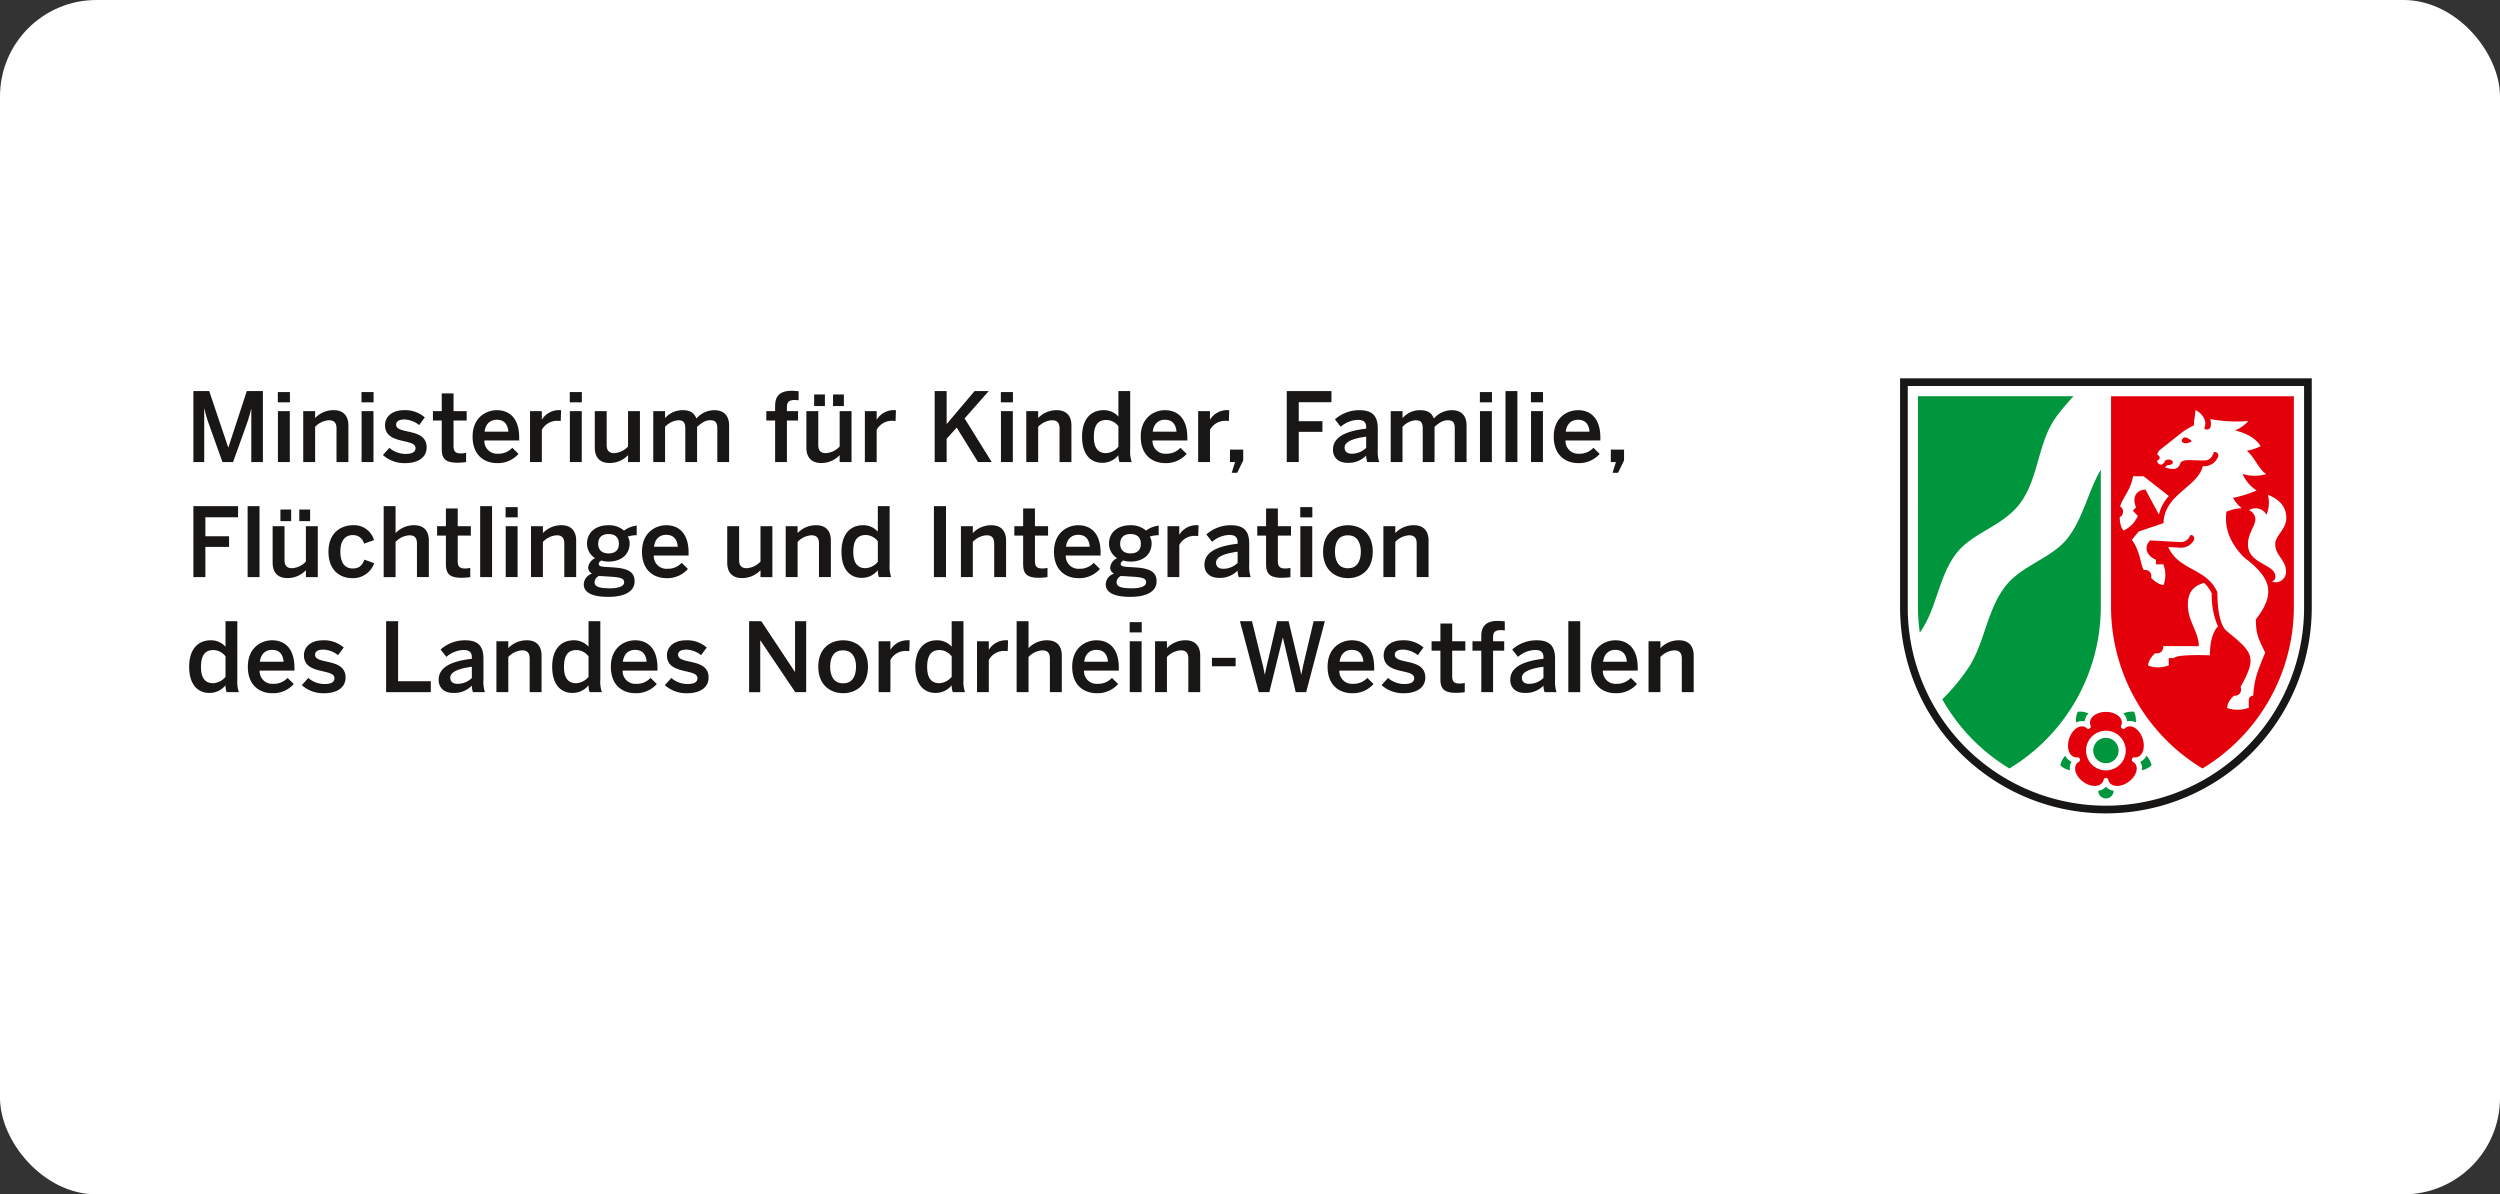 <svg xmlns="http://www.w3.org/2000/svg" width="674" height="322" viewBox="0 0 674 322">
  <rect x="0" y="0" width="674" height="322" fill="#333333" stroke="none"/>
  <g id="cases-mkffi-10" transform="translate(-975 -3180)">
    <rect id="_1A8A5280" data-name="1A8A5280" width="674" height="322" rx="26" transform="translate(975 3180)" fill="#fff"/>
    <g id="AK_Kinder_Familie_Flüchtlinge_und_Integration_Farbig_CMYK" data-name="AK_Kinder, Familie, Flüchtlinge und Integration_Farbig_CMYK" transform="translate(1026 3282)">
      <g id="NRW_W_CMYK" transform="translate(461.261)">
        <path id="Weiß" d="M1841.481,118.267a55.093,55.093,0,0,1-54.941-55.228V2.13h109.884V63.037a55.093,55.093,0,0,1-54.941,55.228Z" transform="translate(-1785.987 -1.579)" fill="#fff" fill-rule="evenodd"/>
        <path id="Schwarz" d="M1893.32,61.46a53.427,53.427,0,1,1-106.852,0V2.068h106.849V61.46ZM1895.388,0V61.46a55.495,55.495,0,1,1-110.988,0V0h110.985Z" transform="translate(-1784.4)" fill="#181716" fill-rule="evenodd"/>
        <path id="Grün" d="M1852.36,38.466V75.3a50.982,50.982,0,0,1-24.645,43.725,51.11,51.11,0,0,1-18.095-18.653,54.6,54.6,0,0,0,7.352-8.944c4.162-6.752,4.782-15.3,9.714-21.587,4.568-5.824,12.627-7.437,16.921-13.165,4.094-5.462,5.348-12.372,8.753-18.216Zm-49.29-19.8h41.915c-1.561,1.714-3.076,3.464-4.469,5.32-5.284,7.052-4.761,16.893-10.1,23.789-4.663,6.031-12.566,7.61-16.932,13.178-4.948,6.315-5.268,15-9.929,21.455a51.605,51.605,0,0,1-.489-7.111Zm50.668,98.942a3.417,3.417,0,1,1,3.417-3.417A3.418,3.418,0,0,1,1853.738,117.612Zm10.945-2.045a5.518,5.518,0,0,1,1.347,2.621,5.5,5.5,0,0,1-2.616,1.326,3.228,3.228,0,0,0-.416-2.321A3.332,3.332,0,0,0,1864.682,115.567Zm-6.256-11.358a5.49,5.49,0,0,1,2.908-.47,5.494,5.494,0,0,1,.452,2.9,3.238,3.238,0,0,0-2.337-.323A3.331,3.331,0,0,0,1858.427,104.209Zm-12.736,2.44a5.509,5.509,0,0,1,.452-2.913,5.5,5.5,0,0,1,2.9.465,3.238,3.238,0,0,0-1.029,2.122,3.338,3.338,0,0,0-2.319.323Zm-1.629,12.865a5.5,5.5,0,0,1-2.616-1.326,5.517,5.517,0,0,1,1.336-2.611,3.25,3.25,0,0,0,1.686,1.629A3.242,3.242,0,0,0,1844.062,119.515Zm11.754,5.514a2.073,2.073,0,1,1-4.146.013,3.239,3.239,0,0,0,2.078-1.112A3.331,3.331,0,0,0,1855.816,125.028Z" transform="translate(-1798.244 -13.844)" fill="#00963e"/>
        <path id="Rot" d="M1975.128,114.195a5.348,5.348,0,1,1-5.348-5.348A5.347,5.347,0,0,1,1975.128,114.195Zm-11.469,8.427c-2.246-1.631-3.087-4.464-.926-5.558a.89.89,0,0,0-.341-1.049c-2.391.385-3.376-2.4-2.518-5.041s3.291-4.314,5-2.6a.884.884,0,0,0,.892-.649c-1.106-2.156,1.241-3.952,4.017-3.952s5.121,1.8,4.014,3.952a.889.889,0,0,0,.892.649c1.709-1.716,4.141-.041,5,2.6s-.127,5.426-2.518,5.041a.889.889,0,0,0-.341,1.05c2.161,1.093,1.321,3.927-.928,5.558s-5.2,1.556-5.571-.838a.889.889,0,0,0-1.1,0c-.372,2.394-3.327,2.469-5.573.835ZM1985.2,86.05h9.621c0-3.965-2.944-6.566-2.944-11.206,0-3.035,1.192-4.937,4.358-5.852a8.857,8.857,0,0,1,2.089,2.882A20.583,20.583,0,0,0,2000,80.74s-2.187,1.665-2.187,7.786c0,0-8.68-.4-9.722.734h-1.367V91.22a7.81,7.81,0,0,1-5.552.072c0-1.742,1.869-3.327,1.869-3.327.194.008.354.031.522.031a1.662,1.662,0,0,0,1.662-1.66,1.51,1.51,0,0,0-.026-.29Zm-10.647-31.175c-1.037-1.024-1.044-3.221-1.037-3.611a1.621,1.621,0,0,0,.406-.3,1.661,1.661,0,0,0,0-2.35,1.73,1.73,0,0,0-.321-.251c.936-2.761,2.761-4.2,3.5-8.114h2.857l6.791,5.328a11.19,11.19,0,0,0-2.678,5l-3.616-6.729c-2.322,0-3.743,1.921-2.542,4.785l-.873.879,1.344,1.424A7.728,7.728,0,0,1,1974.549,54.875Zm27.915,47.855c0-1.709,1.678-3.185,1.846-3.327a1.683,1.683,0,0,0,.256.021,1.66,1.66,0,0,0,1.659-1.662,1.629,1.629,0,0,0-.155-.7c4.554-8.127,3.347-9.308-3.709-15.073-1.931-1.579-2.528-6.194-2.528-10.435-2.8-6.555-10.389-5.8-13.248-12.229l3.314.181a3.94,3.94,0,0,0,3.459-1.781c.53-.788.008-1.866-.845-1.577a2.712,2.712,0,0,1-2.572,1.843l-8.231-.445c-1.636,1.629-1.285,3.983,1.58,5.214v1.228h1.965a7.831,7.831,0,0,1,.075,5.553c-1.566,0-3.332-1.869-3.332-1.869.005-.194.031-.357.031-.522a1.658,1.658,0,0,0-2.037-1.616c-.933-1.481-.783-4.65-3.2-8.176l1.827-2.223,6.687-2.249c.194-7.84,9.2-9.652,10.585-15.378a3.96,3.96,0,0,0,4.066-2.4.921.921,0,0,0-1.078-1.349c-.672,1.9-1.564,2.233-2.81,2.233-3.247,0-5.865-.545-6.3.9-.734,2.44-4.118.91-4.118.91l.827-.6a1.821,1.821,0,0,0,.209.013c.625,0,1.135-.331,1.135-.737s-.507-.737-1.135-.737-1.135.331-1.135.737a.369.369,0,0,0,.005.075l-.775.564a1.132,1.132,0,0,1-1.2-1.155.737.737,0,0,0,.031-1.468,2.142,2.142,0,0,1,.9-1.486l5.772-4.583a25.024,25.024,0,0,1,3.247-1.941c-.09-1.256.385-2.913.385-4.087a4.968,4.968,0,0,1,2.391,2.378,3.005,3.005,0,0,1-.039,2.577,1.047,1.047,0,0,0,1.778-.765,4.463,4.463,0,0,0-.137-1.76,39.462,39.462,0,0,0,10.272.522A10.124,10.124,0,0,1,2004.6,27.9c2.422.574,5.4,1.766,6.892,4.245a14.09,14.09,0,0,1-3.709,1.228c2.323,2.024,3.234,5.054,5.224,6.279a10.631,10.631,0,0,1-6.38-.054,9.777,9.777,0,0,0,3.782,4.462,29.352,29.352,0,0,1-6.375,2,10.107,10.107,0,0,0,2.347,2.8,11.319,11.319,0,0,0-4.126.951c-.152,2.122-.737,6.53,4.645,12.211,7.174,5.423,8.962,9.533,3.309,16.823,0,3.694.618,5.18,2.533,8.954-.165.37-.948,2.143-1.732,4.314a22.545,22.545,0,0,0-1.5,7.287,1.209,1.209,0,0,0-1.218,1.287v1.965a8.667,8.667,0,0,1-5.821.08Zm-12.252-71.95c.778,1.3,2.75,0,2.75,0S1990.57,28.514,1990.211,30.781Zm28.2,20.61c0,3.3-2.988,4.733-2.988,7.2,0,2.921,2.885,4.33,2.885,7.147a2.781,2.781,0,0,1-3.774,2.9,1.321,1.321,0,0,0,.926-1.36c0-3.451-7.39-3.27-7.39-8.691,0-2.833,2.011-5.09,2.011-6.762a2.76,2.76,0,0,0-1.735-2.427,3.3,3.3,0,0,1,4.707,1.228,8.371,8.371,0,0,0,.388-5.379c3.474,1.331,4.961,3.593,4.969,6.124v.016Zm-47.25-32.72h49.29V75.3a50.983,50.983,0,0,1-24.645,43.725A50.981,50.981,0,0,1,1971.162,75.3Z" transform="translate(-1914.288 -13.844)" fill="#e3000b" fill-rule="evenodd"/>
      </g>
      <g id="Ebene_4" data-name="Ebene 4" transform="translate(0 3.36)">
        <g id="Gruppe_1036" data-name="Gruppe 1036">
          <path id="Pfad_683" data-name="Pfad 683" d="M4.4,13.3H8.665l5.118,15.174h.052L18.8,13.3h4.343V32.429H20.013V18.16h-.052a38.912,38.912,0,0,1-1.137,3.9L15.1,32.429H12.232l-3.7-10.366A32.706,32.706,0,0,1,7.373,18.03H7.321v14.4H4.4Z" transform="translate(-3.263 -13.222)" fill="#181716"/>
          <path id="Pfad_684" data-name="Pfad 684" d="M92.46,14.3h3.257v2.766H92.46Zm.026,5.144h3.205V33.17H92.486V19.444Z" transform="translate(-68.559 -13.964)" fill="#181716"/>
          <path id="Pfad_685" data-name="Pfad 685" d="M118.97,33.458h3.205V35.32a6.8,6.8,0,0,1,5.015-2.12c2.482,0,3.955,1.422,3.955,4.136v9.849H127.94V38.137c0-1.525-.646-2.223-2.042-2.223a5.564,5.564,0,0,0-3.722,1.784v9.487H118.97Z" transform="translate(-88.217 -27.978)" fill="#181716"/>
          <path id="Pfad_686" data-name="Pfad 686" d="M179.73,14.3h3.257v2.766H179.73Zm.026,5.144h3.205V33.17h-3.205V19.444Z" transform="translate(-133.27 -13.964)" fill="#181716"/>
          <path id="Pfad_687" data-name="Pfad 687" d="M202.07,45.308l1.732-1.939A6.764,6.764,0,0,0,208.119,45c1.758,0,2.74-.439,2.74-1.577s-1.4-1.448-3.05-1.835c-2.352-.543-5.17-1.163-5.17-4.343,0-2.4,2.068-4.033,5.092-4.033a8.054,8.054,0,0,1,5.635,1.939l-1.525,2.068a6.894,6.894,0,0,0-3.877-1.5c-1.758,0-2.326.62-2.326,1.4,0,1.112,1.37,1.448,3,1.809,2.352.517,5.222,1.112,5.222,4.317,0,2.9-2.611,4.239-5.739,4.239A8.691,8.691,0,0,1,202.07,45.308Z" transform="translate(-149.836 -27.986)" fill="#181716"/>
          <path id="Pfad_688" data-name="Pfad 688" d="M256.6,30.618v-7.6H254.22V20.485H256.6V15.7h3.18v4.782h3.541v2.533h-3.541v6.8c0,1.473.439,2.068,2.016,2.068a5.176,5.176,0,0,0,1.37-.181v2.507a15.682,15.682,0,0,1-2.326.181c-3.49,0-4.239-1.292-4.239-3.774Z" transform="translate(-188.505 -15.002)" fill="#181716"/>
          <path id="Pfad_689" data-name="Pfad 689" d="M295.6,40.334c0-5.222,3.7-7.134,6.54-7.134,3.076,0,6.023,1.835,6.023,7.419v.75h-9.383a3.4,3.4,0,0,0,3.671,3.567,4.975,4.975,0,0,0,3.852-1.6l1.68,1.654a7.408,7.408,0,0,1-5.764,2.482C298.78,47.469,295.6,45.375,295.6,40.334Zm9.642-1.344c-.181-2.094-1.215-3.205-3.128-3.205-1.551,0-2.973.879-3.283,3.205Z" transform="translate(-219.189 -27.978)" fill="#181716"/>
          <path id="Pfad_690" data-name="Pfad 690" d="M355.5,33.458h3.18v2.249h.052a5.373,5.373,0,0,1,4.937-2.507h.207l-.1,2.921c-.155-.026-.672-.052-.853-.052a4.656,4.656,0,0,0-4.239,2.43v8.685H355.5Z" transform="translate(-263.605 -27.978)" fill="#181716"/>
          <path id="Pfad_691" data-name="Pfad 691" d="M396.95,14.3h3.257v2.766H396.95Zm.026,5.144h3.205V33.17h-3.205V19.444Z" transform="translate(-294.34 -13.964)" fill="#181716"/>
          <path id="Pfad_692" data-name="Pfad 692" d="M423.04,44.059V34.21h3.205v9.1c0,1.525.646,2.223,2.042,2.223a5.564,5.564,0,0,0,3.722-1.784V34.21h3.205V47.936H432.01V46.075A6.8,6.8,0,0,1,427,48.195C424.513,48.195,423.04,46.773,423.04,44.059Z" transform="translate(-313.686 -28.727)" fill="#181716"/>
          <path id="Pfad_693" data-name="Pfad 693" d="M484.03,33.458h3.18v1.887a6.247,6.247,0,0,1,4.7-2.146c2.3,0,3.205.9,3.748,2.249A6.506,6.506,0,0,1,500.47,33.2c2.792,0,4.007,1.68,4.007,4.136v9.849H501.3V38.137c0-1.525-.439-2.223-1.939-2.223-1.292,0-2.327.724-3.516,1.784v9.487h-3.179V38.137c0-1.525-.44-2.223-1.939-2.223A5.438,5.438,0,0,0,487.21,37.7v9.487h-3.18Z" transform="translate(-358.91 -27.978)" fill="#181716"/>
          <path id="Pfad_694" data-name="Pfad 694" d="M604.308,21.013H601.93V18.48h2.378v-1.4c0-2.3.956-4.084,4.446-4.084.594,0,1.654.1,1.887.129v2.456a5.94,5.94,0,0,0-1.086-.1c-1.137,0-2.068.31-2.068,1.784V18.48h3v2.533h-3V32.206h-3.18Z" transform="translate(-446.333 -13)" fill="#181716"/>
          <path id="Pfad_695" data-name="Pfad 695" d="M643.73,31.149V21.3h3.205v9.1c0,1.525.646,2.223,2.042,2.223a5.565,5.565,0,0,0,3.722-1.784V21.3h3.205V35.027H652.7V33.165a6.8,6.8,0,0,1-5.015,2.12C645.2,35.285,643.73,33.863,643.73,31.149ZM645.824,16.8h2.9v3.128h-2.9Zm5.092,0h2.921v3.128h-2.921Z" transform="translate(-477.328 -15.818)" fill="#181716"/>
          <path id="Pfad_696" data-name="Pfad 696" d="M704.72,33.458h3.18v2.249h.052a5.373,5.373,0,0,1,4.937-2.507h.207l-.1,2.921c-.155-.026-.672-.052-.853-.052A4.656,4.656,0,0,0,707.9,38.5v8.685h-3.18Z" transform="translate(-522.552 -27.978)" fill="#181716"/>
          <path id="Pfad_697" data-name="Pfad 697" d="M777.52,13.3h3.231v8.892l7.522-8.892H792.1l-6.514,7.367L792.9,32.429h-3.7l-5.739-9.28-2.714,3v6.281H777.52Z" transform="translate(-576.534 -13.222)" fill="#181716"/>
          <path id="Pfad_698" data-name="Pfad 698" d="M846.55,14.3h3.257v2.766H846.55Zm.026,5.144h3.205V33.17h-3.205V19.444Z" transform="translate(-627.72 -13.964)" fill="#181716"/>
          <path id="Pfad_699" data-name="Pfad 699" d="M873.06,33.458h3.205V35.32a6.8,6.8,0,0,1,5.015-2.12c2.482,0,3.955,1.422,3.955,4.136v9.849H882.03V38.137c0-1.525-.646-2.223-2.042-2.223a5.564,5.564,0,0,0-3.722,1.784v9.487H873.06Z" transform="translate(-647.377 -27.978)" fill="#181716"/>
          <path id="Pfad_700" data-name="Pfad 700" d="M931.24,25.6c0-4.756,2.352-7.16,5.868-7.16a5.233,5.233,0,0,1,3.929,1.732V13.3h3.18V29.068a8.718,8.718,0,0,0,.414,3.36h-3.283a5.151,5.151,0,0,1-.31-1.861,5.471,5.471,0,0,1-4.369,2.068c-3.128,0-5.428-2.275-5.428-7.031Zm9.8,2.691V22.789a4.187,4.187,0,0,0-3.231-1.706c-2.4,0-3.386,1.551-3.386,4.6s1.241,4.343,3.283,4.343A4.618,4.618,0,0,0,941.037,28.3Z" transform="translate(-690.518 -13.222)" fill="#181716"/>
          <path id="Pfad_701" data-name="Pfad 701" d="M992.44,40.334c0-5.222,3.7-7.134,6.54-7.134,3.076,0,6.023,1.835,6.023,7.419v.75H995.62a3.4,3.4,0,0,0,3.671,3.567,4.975,4.975,0,0,0,3.851-1.6l1.68,1.654a7.408,7.408,0,0,1-5.765,2.482C995.62,47.469,992.44,45.375,992.44,40.334Zm9.642-1.344c-.181-2.094-1.215-3.205-3.128-3.205-1.551,0-2.973.879-3.283,3.205Z" transform="translate(-735.898 -27.978)" fill="#181716"/>
          <path id="Pfad_702" data-name="Pfad 702" d="M1052.33,33.458h3.18v2.249h.052A5.374,5.374,0,0,1,1060.5,33.2h.207l-.1,2.921c-.155-.026-.672-.052-.853-.052a4.656,4.656,0,0,0-4.239,2.43v8.685h-3.18Z" transform="translate(-780.306 -27.978)" fill="#181716"/>
          <path id="Pfad_703" data-name="Pfad 703" d="M1086.91,77.67h-1.37V74.31h3.567v2.921l-1.628,3.335h-1.473Z" transform="translate(-804.932 -58.462)" fill="#181716"/>
          <path id="Pfad_704" data-name="Pfad 704" d="M1144.74,13.3h12.046v3h-8.815v5.118h6.385v2.869h-6.385v8.143h-3.231Z" transform="translate(-848.829 -13.222)" fill="#181716"/>
          <path id="Pfad_705" data-name="Pfad 705" d="M1192.96,43.886c0-2.973,2.533-4.963,8.944-5.687v-.414c0-1.37-.724-1.965-2.249-1.965a7.449,7.449,0,0,0-4.627,1.861l-1.551-1.99a9.83,9.83,0,0,1,6.618-2.482c3.67,0,4.937,1.758,4.937,4.963v5.661a9.41,9.41,0,0,0,.388,3.36h-3.205a4.972,4.972,0,0,1-.31-1.758,6.6,6.6,0,0,1-5.067,1.965C1194.614,47.4,1192.96,46.161,1192.96,43.886Zm8.944-.517V40.345c-3.8.517-5.816,1.448-5.816,2.947,0,1.086.75,1.654,1.913,1.654A5.481,5.481,0,0,0,1201.9,43.369Z" transform="translate(-884.584 -27.986)" fill="#181716"/>
          <path id="Pfad_706" data-name="Pfad 706" d="M1253.18,33.458h3.18v1.887a6.246,6.246,0,0,1,4.7-2.146c2.3,0,3.205.9,3.748,2.249a6.506,6.506,0,0,1,4.808-2.249c2.792,0,4.007,1.68,4.007,4.136v9.849h-3.18V38.137c0-1.525-.439-2.223-1.939-2.223-1.292,0-2.326.724-3.516,1.784v9.487h-3.18V38.137c0-1.525-.439-2.223-1.939-2.223a5.438,5.438,0,0,0-3.516,1.784v9.487h-3.18Z" transform="translate(-929.238 -27.978)" fill="#181716"/>
          <path id="Pfad_707" data-name="Pfad 707" d="M1346.15,14.3h3.257v2.766h-3.257Zm.026,5.144h3.206V33.17h-3.206V19.444Z" transform="translate(-998.175 -13.964)" fill="#181716"/>
          <path id="Pfad_708" data-name="Pfad 708" d="M1372.88,13.3h3.205V32.429h-3.205Z" transform="translate(-1017.996 -13.222)" fill="#181716"/>
          <path id="Pfad_709" data-name="Pfad 709" d="M1399.41,14.3h3.257v2.766h-3.257Zm.026,5.144h3.205V33.17h-3.205V19.444Z" transform="translate(-1037.668 -13.964)" fill="#181716"/>
          <path id="Pfad_710" data-name="Pfad 710" d="M1423.2,40.334c0-5.222,3.7-7.134,6.54-7.134,3.076,0,6.023,1.835,6.023,7.419v.75h-9.383a3.4,3.4,0,0,0,3.671,3.567,4.976,4.976,0,0,0,3.852-1.6l1.68,1.654a7.408,7.408,0,0,1-5.765,2.482C1426.379,47.469,1423.2,45.375,1423.2,40.334Zm9.645-1.344c-.181-2.094-1.215-3.205-3.128-3.205-1.551,0-2.973.879-3.283,3.205Z" transform="translate(-1055.308 -27.978)" fill="#181716"/>
          <path id="Pfad_711" data-name="Pfad 711" d="M1484.09,77.67h-1.37V74.31h3.567v2.921l-1.629,3.335h-1.473Z" transform="translate(-1099.442 -58.462)" fill="#181716"/>
          <path id="Pfad_712" data-name="Pfad 712" d="M4.4,133.3H16.446v3H7.631v5.118h6.385v2.869H7.631v8.143H4.4Z" transform="translate(-3.263 -102.203)" fill="#181716"/>
          <path id="Pfad_713" data-name="Pfad 713" d="M60.97,133.3h3.205v19.129H60.97Z" transform="translate(-45.209 -102.203)" fill="#181716"/>
          <path id="Pfad_714" data-name="Pfad 714" d="M87.05,151.149V141.3h3.205v9.1c0,1.525.646,2.223,2.042,2.223a5.564,5.564,0,0,0,3.722-1.784V141.3h3.205v13.726H96.02v-1.861a6.8,6.8,0,0,1-5.015,2.12C88.523,155.285,87.05,153.863,87.05,151.149ZM89.144,136.8h2.9v3.128h-2.9Zm5.092,0h2.921v3.128H94.236Z" transform="translate(-64.548 -104.798)" fill="#181716"/>
          <path id="Pfad_715" data-name="Pfad 715" d="M145.28,160.335c0-5.247,3.541-7.135,6.592-7.135a5.575,5.575,0,0,1,5.687,4.007l-2.688.956a3,3,0,0,0-3.05-2.3c-1.809,0-3.335,1.189-3.335,4.472,0,2.921,1.189,4.524,3.283,4.524,1.448,0,2.456-.439,3.205-2.378l2.637.956a6.034,6.034,0,0,1-5.92,4.033C148.382,167.469,145.28,165.349,145.28,160.335Z" transform="translate(-107.726 -116.959)" fill="#181716"/>
          <path id="Pfad_716" data-name="Pfad 716" d="M202.87,133.3h3.205v7.264a6.8,6.8,0,0,1,5.015-2.12c2.482,0,3.955,1.422,3.955,4.136v9.849H211.84v-9.047c0-1.525-.646-2.223-2.042-2.223a5.564,5.564,0,0,0-3.722,1.784v9.487H202.87Z" transform="translate(-150.429 -102.203)" fill="#181716"/>
          <path id="Pfad_717" data-name="Pfad 717" d="M260.948,150.625v-7.6H258.57v-2.533h2.378V135.71h3.18v4.782h3.541v2.533h-3.541v6.8c0,1.473.439,2.068,2.016,2.068a5.177,5.177,0,0,0,1.37-.181v2.507a15.687,15.687,0,0,1-2.327.181C261.7,154.4,260.948,153.107,260.948,150.625Z" transform="translate(-191.731 -103.99)" fill="#181716"/>
          <path id="Pfad_718" data-name="Pfad 718" d="M303.5,133.3h3.205v19.129H303.5Z" transform="translate(-225.046 -102.203)" fill="#181716"/>
          <path id="Pfad_719" data-name="Pfad 719" d="M330.03,134.3h3.257v2.766H330.03Zm.026,5.144h3.205V153.17h-3.205Z" transform="translate(-244.718 -102.944)" fill="#181716"/>
          <path id="Pfad_720" data-name="Pfad 720" d="M356.53,153.458h3.205v1.861a6.8,6.8,0,0,1,5.015-2.12c2.482,0,3.955,1.422,3.955,4.136v9.849H365.5v-9.047c0-1.525-.646-2.223-2.042-2.223a5.564,5.564,0,0,0-3.722,1.784v9.487H356.53Z" transform="translate(-264.368 -116.959)" fill="#181716"/>
          <path id="Pfad_721" data-name="Pfad 721" d="M411.56,169.159a3.081,3.081,0,0,1,2.249-2.9,1.8,1.8,0,0,1-1.06-1.68,3.208,3.208,0,0,1,1.861-2.507,4.518,4.518,0,0,1-2.171-3.955c0-2.818,2.171-4.911,5.764-4.911a6.193,6.193,0,0,1,4.214,1.448,7.041,7.041,0,0,1,3.412-1.344V155.9a8.212,8.212,0,0,0-2.4.362,3.494,3.494,0,0,1,.491,1.861c0,2.869-2.146,4.886-5.713,4.886a6.451,6.451,0,0,1-1.913-.284c-.414.233-.7.517-.7.879,0,.543.362.724,1.577.827l2.43.155c4.058.258,5.661,1.344,5.661,3.748,0,2.818-2.843,4.188-7.083,4.188C413.447,172.52,411.56,171.15,411.56,169.159Zm10.885-.543c0-.982-.7-1.344-3.49-1.525l-2.378-.155a4.478,4.478,0,0,1-.827-.078,1.892,1.892,0,0,0-1.267,1.758c0,1.215,1.4,1.6,4.188,1.6C421,170.219,422.445,169.6,422.445,168.616Zm-1.422-10.394c0-1.706-.982-2.637-2.792-2.637s-2.792.956-2.792,2.637,1.06,2.585,2.818,2.585S421.024,159.9,421.024,158.222Z" transform="translate(-305.173 -116.966)" fill="#181716"/>
          <path id="Pfad_722" data-name="Pfad 722" d="M472.27,160.335c0-5.222,3.7-7.135,6.54-7.135,3.076,0,6.023,1.835,6.023,7.419v.75h-9.383a3.4,3.4,0,0,0,3.671,3.567,4.975,4.975,0,0,0,3.852-1.6l1.68,1.654a7.408,7.408,0,0,1-5.764,2.482C475.449,167.469,472.27,165.375,472.27,160.335Zm9.645-1.344c-.181-2.094-1.215-3.205-3.128-3.205-1.551,0-2.973.879-3.283,3.205h6.411Z" transform="translate(-350.19 -116.959)" fill="#181716"/>
          <path id="Pfad_723" data-name="Pfad 723" d="M561.17,164.059V154.21h3.205v9.1c0,1.525.646,2.223,2.042,2.223a5.565,5.565,0,0,0,3.722-1.784V154.21h3.205v13.726H570.14v-1.861a6.8,6.8,0,0,1-5.015,2.12C562.643,168.195,561.17,166.773,561.17,164.059Z" transform="translate(-416.11 -117.708)" fill="#181716"/>
          <path id="Pfad_724" data-name="Pfad 724" d="M622.16,153.458h3.205v1.861a6.8,6.8,0,0,1,5.015-2.12c2.482,0,3.955,1.422,3.955,4.136v9.849H631.13v-9.047c0-1.525-.646-2.223-2.042-2.223a5.564,5.564,0,0,0-3.722,1.784v9.487H622.16Z" transform="translate(-461.334 -116.959)" fill="#181716"/>
          <path id="Pfad_725" data-name="Pfad 725" d="M680.34,145.6c0-4.756,2.352-7.16,5.868-7.16a5.233,5.233,0,0,1,3.929,1.732V133.3h3.18v15.768a8.718,8.718,0,0,0,.414,3.36h-3.283a5.154,5.154,0,0,1-.31-1.861,5.472,5.472,0,0,1-4.369,2.068C682.641,152.636,680.34,150.361,680.34,145.6Zm9.8,2.691v-5.506a4.188,4.188,0,0,0-3.231-1.706c-2.4,0-3.386,1.551-3.386,4.6s1.241,4.343,3.283,4.343A4.617,4.617,0,0,0,690.137,148.3Z" transform="translate(-504.475 -102.203)" fill="#181716"/>
          <path id="Pfad_726" data-name="Pfad 726" d="M776.74,133.3H780v19.129H776.74Z" transform="translate(-575.956 -102.203)" fill="#181716"/>
          <path id="Pfad_727" data-name="Pfad 727" d="M804.9,153.458h3.205v1.861a6.8,6.8,0,0,1,5.015-2.12c2.481,0,3.955,1.422,3.955,4.136v9.849H813.87v-9.047c0-1.525-.646-2.223-2.042-2.223a5.565,5.565,0,0,0-3.722,1.784v9.487H804.9V153.458Z" transform="translate(-596.836 -116.959)" fill="#181716"/>
          <path id="Pfad_728" data-name="Pfad 728" d="M862.978,150.625v-7.6H860.6v-2.533h2.378V135.71h3.179v4.782H869.7v2.533h-3.541v6.8c0,1.473.439,2.068,2.016,2.068a5.177,5.177,0,0,0,1.37-.181v2.507a15.685,15.685,0,0,1-2.326.181C863.728,154.4,862.978,153.107,862.978,150.625Z" transform="translate(-638.138 -103.99)" fill="#181716"/>
          <path id="Pfad_729" data-name="Pfad 729" d="M901.98,160.335c0-5.222,3.7-7.135,6.54-7.135,3.076,0,6.023,1.835,6.023,7.419v.75h-9.383a3.4,3.4,0,0,0,3.671,3.567,4.975,4.975,0,0,0,3.852-1.6l1.68,1.654a7.408,7.408,0,0,1-5.764,2.482C905.159,167.469,901.98,165.375,901.98,160.335Zm9.642-1.344c-.181-2.094-1.215-3.205-3.128-3.205-1.551,0-2.973.879-3.283,3.205Z" transform="translate(-668.822 -116.959)" fill="#181716"/>
          <path id="Pfad_730" data-name="Pfad 730" d="M955.97,169.159a3.081,3.081,0,0,1,2.249-2.9,1.8,1.8,0,0,1-1.06-1.68,3.208,3.208,0,0,1,1.861-2.507,4.518,4.518,0,0,1-2.171-3.955c0-2.818,2.171-4.911,5.764-4.911a6.193,6.193,0,0,1,4.214,1.448,7.041,7.041,0,0,1,3.412-1.344V155.9a8.212,8.212,0,0,0-2.4.362,3.494,3.494,0,0,1,.491,1.861c0,2.869-2.146,4.886-5.713,4.886a6.451,6.451,0,0,1-1.913-.284c-.414.233-.7.517-.7.879,0,.543.362.724,1.577.827l2.43.155c4.058.258,5.661,1.344,5.661,3.748,0,2.818-2.844,4.188-7.083,4.188C957.857,172.52,955.97,171.15,955.97,169.159Zm10.883-.543c0-.982-.7-1.344-3.49-1.525l-2.378-.155a4.478,4.478,0,0,1-.827-.078,1.892,1.892,0,0,0-1.267,1.758c0,1.215,1.4,1.6,4.188,1.6C965.405,170.219,966.853,169.6,966.853,168.616Zm-1.422-10.394c0-1.706-.982-2.637-2.792-2.637s-2.792.956-2.792,2.637,1.06,2.585,2.818,2.585S965.431,159.9,965.431,158.222Z" transform="translate(-708.855 -116.966)" fill="#181716"/>
          <path id="Pfad_731" data-name="Pfad 731" d="M1020.34,153.458h3.179v2.249h.052a5.373,5.373,0,0,1,4.938-2.507h.207l-.1,2.921c-.155-.026-.672-.052-.853-.052a4.656,4.656,0,0,0-4.239,2.43v8.685h-3.18V153.458Z" transform="translate(-756.586 -116.959)" fill="#181716"/>
          <path id="Pfad_732" data-name="Pfad 732" d="M1058.88,163.886c0-2.973,2.533-4.963,8.944-5.687v-.414c0-1.37-.724-1.965-2.249-1.965a7.45,7.45,0,0,0-4.627,1.861l-1.551-1.99a9.831,9.831,0,0,1,6.618-2.482c3.671,0,4.937,1.758,4.937,4.963v5.661a9.4,9.4,0,0,0,.388,3.36h-3.206a4.975,4.975,0,0,1-.31-1.758,6.6,6.6,0,0,1-5.066,1.965C1060.534,167.4,1058.88,166.161,1058.88,163.886Zm8.944-.517v-3.024c-3.8.517-5.816,1.448-5.816,2.947,0,1.086.75,1.654,1.913,1.654A5.48,5.48,0,0,0,1067.824,163.369Z" transform="translate(-785.163 -116.966)" fill="#181716"/>
          <path id="Pfad_733" data-name="Pfad 733" d="M1116.348,150.625v-7.6h-2.378v-2.533h2.378V135.71h3.179v4.782h3.541v2.533h-3.541v6.8c0,1.473.439,2.068,2.016,2.068a5.175,5.175,0,0,0,1.37-.181v2.507a15.679,15.679,0,0,1-2.326.181C1117.1,154.4,1116.348,153.107,1116.348,150.625Z" transform="translate(-826.013 -103.99)" fill="#181716"/>
          <path id="Pfad_734" data-name="Pfad 734" d="M1158.81,134.3h3.257v2.766h-3.257Zm.026,5.144h3.206V153.17h-3.206Z" transform="translate(-859.262 -102.944)" fill="#181716"/>
          <path id="Pfad_735" data-name="Pfad 735" d="M1182.6,160.335c0-5.067,3.335-7.135,6.7-7.135s6.7,2.068,6.7,7.135-3.36,7.134-6.7,7.134S1182.6,165.349,1182.6,160.335Zm10.188,0c0-2.559-1.085-4.42-3.49-4.42s-3.49,1.654-3.49,4.42c0,2.611,1.06,4.472,3.49,4.472C1191.6,164.806,1192.787,163.152,1192.787,160.335Z" transform="translate(-876.902 -116.959)" fill="#181716"/>
          <path id="Pfad_736" data-name="Pfad 736" d="M1245.53,153.458h3.205v1.861a6.8,6.8,0,0,1,5.015-2.12c2.482,0,3.955,1.422,3.955,4.136v9.849H1254.5v-9.047c0-1.525-.646-2.223-2.042-2.223a5.564,5.564,0,0,0-3.723,1.784v9.487h-3.205Z" transform="translate(-923.565 -116.959)" fill="#181716"/>
          <path id="Pfad_737" data-name="Pfad 737" d="M0,265.6c0-4.756,2.352-7.16,5.868-7.16A5.233,5.233,0,0,1,9.8,260.176V253.3h3.18v15.768a8.717,8.717,0,0,0,.414,3.36H10.107a5.153,5.153,0,0,1-.31-1.861,5.471,5.471,0,0,1-4.369,2.068C2.3,272.635,0,270.361,0,265.6Zm9.8,2.688v-5.506a4.187,4.187,0,0,0-3.231-1.706c-2.4,0-3.386,1.551-3.386,4.6s1.241,4.343,3.283,4.343A4.618,4.618,0,0,0,9.8,268.293Z" transform="translate(0 -191.183)" fill="#181716"/>
          <path id="Pfad_738" data-name="Pfad 738" d="M61.2,280.334c0-5.222,3.7-7.135,6.54-7.135,3.076,0,6.023,1.835,6.023,7.419v.75H64.38a3.4,3.4,0,0,0,3.671,3.567,4.976,4.976,0,0,0,3.852-1.6l1.68,1.654a7.408,7.408,0,0,1-5.764,2.482C64.38,287.469,61.2,285.375,61.2,280.334Zm9.642-1.344c-.181-2.094-1.215-3.205-3.128-3.205-1.551,0-2.973.879-3.283,3.205Z" transform="translate(-45.38 -205.939)" fill="#181716"/>
          <path id="Pfad_739" data-name="Pfad 739" d="M117.5,285.308l1.732-1.939A6.764,6.764,0,0,0,123.549,285c1.758,0,2.74-.439,2.74-1.577s-1.4-1.448-3.05-1.835c-2.352-.543-5.17-1.163-5.17-4.343,0-2.4,2.068-4.033,5.092-4.033a8.054,8.054,0,0,1,5.635,1.939l-1.525,2.068a6.893,6.893,0,0,0-3.877-1.5c-1.758,0-2.326.62-2.326,1.4,0,1.112,1.37,1.448,3,1.81,2.352.517,5.222,1.112,5.222,4.317,0,2.9-2.611,4.239-5.739,4.239A8.691,8.691,0,0,1,117.5,285.308Z" transform="translate(-87.127 -205.947)" fill="#181716"/>
          <path id="Pfad_740" data-name="Pfad 740" d="M205.4,253.3h3.231v16.182h8.815v2.947H205.4Z" transform="translate(-152.305 -191.183)" fill="#181716"/>
          <path id="Pfad_741" data-name="Pfad 741" d="M260.22,283.886c0-2.973,2.533-4.963,8.944-5.687v-.414c0-1.37-.724-1.965-2.249-1.965a7.449,7.449,0,0,0-4.627,1.861l-1.551-1.99a9.831,9.831,0,0,1,6.617-2.482c3.671,0,4.937,1.758,4.937,4.963v5.661a9.4,9.4,0,0,0,.388,3.36h-3.205a4.974,4.974,0,0,1-.31-1.758A6.6,6.6,0,0,1,264.1,287.4C261.874,287.4,260.22,286.161,260.22,283.886Zm8.944-.517v-3.024c-3.8.517-5.816,1.448-5.816,2.947,0,1.086.75,1.654,1.913,1.654A5.481,5.481,0,0,0,269.164,283.369Z" transform="translate(-192.954 -205.947)" fill="#181716"/>
          <path id="Pfad_742" data-name="Pfad 742" d="M320.43,273.459h3.205v1.861a6.8,6.8,0,0,1,5.015-2.12c2.482,0,3.955,1.422,3.955,4.136v9.849H329.4v-9.047c0-1.525-.646-2.223-2.042-2.223a5.564,5.564,0,0,0-3.722,1.784v9.487H320.43Z" transform="translate(-237.6 -205.939)" fill="#181716"/>
          <path id="Pfad_743" data-name="Pfad 743" d="M378.61,265.6c0-4.756,2.352-7.16,5.868-7.16a5.233,5.233,0,0,1,3.929,1.732V253.3h3.18v15.768a8.718,8.718,0,0,0,.414,3.36h-3.283a5.152,5.152,0,0,1-.31-1.861,5.471,5.471,0,0,1-4.369,2.068C380.911,272.635,378.61,270.361,378.61,265.6Zm9.8,2.688v-5.506a4.187,4.187,0,0,0-3.231-1.706c-2.4,0-3.386,1.551-3.386,4.6s1.241,4.343,3.283,4.343A4.618,4.618,0,0,0,388.41,268.293Z" transform="translate(-280.741 -191.183)" fill="#181716"/>
          <path id="Pfad_744" data-name="Pfad 744" d="M439.81,280.334c0-5.222,3.7-7.135,6.54-7.135,3.076,0,6.023,1.835,6.023,7.419v.75h-9.383a3.4,3.4,0,0,0,3.671,3.567,4.976,4.976,0,0,0,3.852-1.6l1.68,1.654a7.408,7.408,0,0,1-5.764,2.482C442.989,287.469,439.81,285.375,439.81,280.334Zm9.644-1.344c-.181-2.094-1.215-3.205-3.128-3.205-1.551,0-2.973.879-3.283,3.205Z" transform="translate(-326.121 -205.939)" fill="#181716"/>
          <path id="Pfad_745" data-name="Pfad 745" d="M496.11,285.308l1.732-1.939A6.764,6.764,0,0,0,502.159,285c1.758,0,2.74-.439,2.74-1.577s-1.4-1.448-3.05-1.835c-2.352-.543-5.17-1.163-5.17-4.343,0-2.4,2.068-4.033,5.092-4.033a8.054,8.054,0,0,1,5.635,1.939l-1.525,2.068a6.894,6.894,0,0,0-3.877-1.5c-1.758,0-2.326.62-2.326,1.4,0,1.112,1.37,1.448,3,1.81,2.352.517,5.222,1.112,5.222,4.317,0,2.9-2.611,4.239-5.739,4.239A8.691,8.691,0,0,1,496.11,285.308Z" transform="translate(-367.867 -205.947)" fill="#181716"/>
          <path id="Pfad_746" data-name="Pfad 746" d="M584.01,253.3h3.283l9.047,13.649h.052V253.3h3v19.129h-2.947L587.06,258.5h-.052v13.933h-3Z" transform="translate(-433.046 -191.183)" fill="#181716"/>
          <path id="Pfad_747" data-name="Pfad 747" d="M656.12,280.334c0-5.067,3.335-7.135,6.7-7.135s6.7,2.068,6.7,7.135-3.36,7.134-6.7,7.134S656.12,285.349,656.12,280.334Zm10.185,0c0-2.559-1.086-4.42-3.49-4.42s-3.49,1.654-3.49,4.42c0,2.611,1.06,4.472,3.49,4.472C665.116,284.806,666.3,283.152,666.3,280.334Z" transform="translate(-486.515 -205.939)" fill="#181716"/>
          <path id="Pfad_748" data-name="Pfad 748" d="M719.05,273.459h3.18v2.249h.052a5.373,5.373,0,0,1,4.937-2.507h.207l-.1,2.921c-.155-.026-.672-.052-.853-.052a4.656,4.656,0,0,0-4.239,2.43v8.685h-3.18Z" transform="translate(-533.178 -205.939)" fill="#181716"/>
          <path id="Pfad_749" data-name="Pfad 749" d="M757.37,265.6c0-4.756,2.352-7.16,5.868-7.16a5.233,5.233,0,0,1,3.929,1.732V253.3h3.179v15.768a8.716,8.716,0,0,0,.414,3.36h-3.283a5.154,5.154,0,0,1-.31-1.861,5.472,5.472,0,0,1-4.369,2.068C759.671,272.635,757.37,270.361,757.37,265.6Zm9.8,2.688v-5.506a4.187,4.187,0,0,0-3.231-1.706c-2.4,0-3.386,1.551-3.386,4.6s1.241,4.343,3.283,4.343A4.618,4.618,0,0,0,767.167,268.293Z" transform="translate(-561.593 -191.183)" fill="#181716"/>
          <path id="Pfad_750" data-name="Pfad 750" d="M821.68,273.459h3.18v2.249h.052a5.373,5.373,0,0,1,4.937-2.507h.207l-.1,2.921c-.155-.026-.672-.052-.853-.052a4.656,4.656,0,0,0-4.239,2.43v8.685h-3.18Z" transform="translate(-609.279 -205.939)" fill="#181716"/>
          <path id="Pfad_751" data-name="Pfad 751" d="M863.01,253.3h3.205v7.264a6.8,6.8,0,0,1,5.015-2.12c2.482,0,3.955,1.422,3.955,4.136v9.849H871.98v-9.047c0-1.525-.646-2.223-2.042-2.223a5.564,5.564,0,0,0-3.722,1.784v9.487H863.01Z" transform="translate(-639.925 -191.183)" fill="#181716"/>
          <path id="Pfad_752" data-name="Pfad 752" d="M920.97,280.334c0-5.222,3.7-7.135,6.54-7.135,3.076,0,6.023,1.835,6.023,7.419v.75H924.15a3.4,3.4,0,0,0,3.671,3.567,4.976,4.976,0,0,0,3.852-1.6l1.68,1.654a7.408,7.408,0,0,1-5.764,2.482C924.15,287.469,920.97,285.375,920.97,280.334Zm9.642-1.344c-.181-2.094-1.215-3.205-3.128-3.205-1.551,0-2.973.879-3.283,3.205Z" transform="translate(-682.903 -205.939)" fill="#181716"/>
          <path id="Pfad_753" data-name="Pfad 753" d="M980.87,254.3h3.257v2.766H980.87Zm.026,5.144H984.1V273.17H980.9Z" transform="translate(-727.319 -191.925)" fill="#181716"/>
          <path id="Pfad_754" data-name="Pfad 754" d="M1007.38,273.459h3.205v1.861a6.8,6.8,0,0,1,5.015-2.12c2.481,0,3.955,1.422,3.955,4.136v9.849h-3.205v-9.047c0-1.525-.646-2.223-2.042-2.223a5.564,5.564,0,0,0-3.722,1.784v9.487h-3.205Z" transform="translate(-746.976 -205.939)" fill="#181716"/>
          <path id="Pfad_755" data-name="Pfad 755" d="M1066.7,291.5h6.385v2.275H1066.7Z" transform="translate(-790.962 -219.509)" fill="#181716"/>
          <path id="Pfad_756" data-name="Pfad 756" d="M1095.88,253.3h3.257l2.43,9.9c.388,1.525.75,2.947,1.008,4.446h.052c.258-1.473.594-2.9.982-4.42l2.3-9.926h3.1l2.378,9.978c.413,1.629.724,2.766,1.008,4.369h.052c.284-1.654.569-2.663.931-4.291l2.378-10.056h3.025l-5.041,19.129h-2.818l-3.438-14.657h-.052l-3.619,14.657h-2.843L1095.88,253.3Z" transform="translate(-812.599 -191.183)" fill="#181716"/>
          <path id="Pfad_757" data-name="Pfad 757" d="M1187.33,280.334c0-5.222,3.7-7.135,6.54-7.135,3.076,0,6.023,1.835,6.023,7.419v.75h-9.383a3.4,3.4,0,0,0,3.671,3.567,4.976,4.976,0,0,0,3.852-1.6l1.68,1.654a7.407,7.407,0,0,1-5.764,2.482C1190.509,287.469,1187.33,285.375,1187.33,280.334Zm9.642-1.344c-.181-2.094-1.215-3.205-3.128-3.205-1.551,0-2.973.879-3.283,3.205Z" transform="translate(-880.41 -205.939)" fill="#181716"/>
          <path id="Pfad_758" data-name="Pfad 758" d="M1243.63,285.308l1.732-1.939a6.764,6.764,0,0,0,4.317,1.629c1.758,0,2.74-.439,2.74-1.577s-1.4-1.448-3.05-1.835c-2.352-.543-5.17-1.163-5.17-4.343,0-2.4,2.068-4.033,5.092-4.033a8.055,8.055,0,0,1,5.635,1.939l-1.525,2.068a6.9,6.9,0,0,0-3.878-1.5c-1.758,0-2.327.62-2.327,1.4,0,1.112,1.37,1.448,3,1.81,2.352.517,5.221,1.112,5.221,4.317,0,2.9-2.611,4.239-5.738,4.239A8.692,8.692,0,0,1,1243.63,285.308Z" transform="translate(-922.156 -205.947)" fill="#181716"/>
          <path id="Pfad_759" data-name="Pfad 759" d="M1298.158,270.625v-7.6h-2.378v-2.533h2.378V255.71h3.18v4.782h3.541v2.533h-3.541v6.8c0,1.473.439,2.068,2.016,2.068a5.178,5.178,0,0,0,1.37-.181v2.507a15.683,15.683,0,0,1-2.326.181C1298.908,274.4,1298.158,273.107,1298.158,270.625Z" transform="translate(-960.826 -192.97)" fill="#181716"/>
          <path id="Pfad_760" data-name="Pfad 760" d="M1340.8,261.013h-2.378V258.48h2.378v-1.4c0-2.3.956-4.084,4.446-4.084.595,0,1.654.1,1.887.129v2.456a5.949,5.949,0,0,0-1.086-.1c-1.138,0-2.068.31-2.068,1.784v1.215h3v2.533h-3v11.193H1340.8Z" transform="translate(-992.443 -190.961)" fill="#181716"/>
          <path id="Pfad_761" data-name="Pfad 761" d="M1377.86,283.886c0-2.973,2.533-4.963,8.944-5.687v-.414c0-1.37-.724-1.965-2.249-1.965a7.448,7.448,0,0,0-4.627,1.861l-1.551-1.99a9.831,9.831,0,0,1,6.617-2.482c3.671,0,4.938,1.758,4.938,4.963v5.661a9.407,9.407,0,0,0,.388,3.36h-3.205a4.975,4.975,0,0,1-.31-1.758,6.6,6.6,0,0,1-5.066,1.965C1379.514,287.4,1377.86,286.161,1377.86,283.886Zm8.944-.517v-3.024c-3.8.517-5.816,1.448-5.816,2.947,0,1.086.75,1.654,1.913,1.654A5.48,5.48,0,0,0,1386.8,283.369Z" transform="translate(-1021.688 -205.947)" fill="#181716"/>
          <path id="Pfad_762" data-name="Pfad 762" d="M1438.39,253.3h3.206v19.129h-3.206Z" transform="translate(-1066.571 -191.183)" fill="#181716"/>
          <path id="Pfad_763" data-name="Pfad 763" d="M1462.15,280.334c0-5.222,3.7-7.135,6.54-7.135,3.076,0,6.023,1.835,6.023,7.419v.75h-9.383a3.4,3.4,0,0,0,3.671,3.567,4.975,4.975,0,0,0,3.851-1.6l1.68,1.654a7.407,7.407,0,0,1-5.764,2.482C1465.329,287.469,1462.15,285.375,1462.15,280.334Zm9.642-1.344c-.181-2.094-1.215-3.205-3.128-3.205-1.551,0-2.972.879-3.283,3.205Z" transform="translate(-1084.19 -205.939)" fill="#181716"/>
          <path id="Pfad_764" data-name="Pfad 764" d="M1522.05,273.459h3.205v1.861a6.8,6.8,0,0,1,5.015-2.12c2.481,0,3.955,1.422,3.955,4.136v9.849h-3.206v-9.047c0-1.525-.646-2.223-2.042-2.223a5.564,5.564,0,0,0-3.722,1.784v9.487h-3.205Z" transform="translate(-1128.606 -205.939)" fill="#181716"/>
        </g>
      </g>
    </g>
  </g>
</svg>
